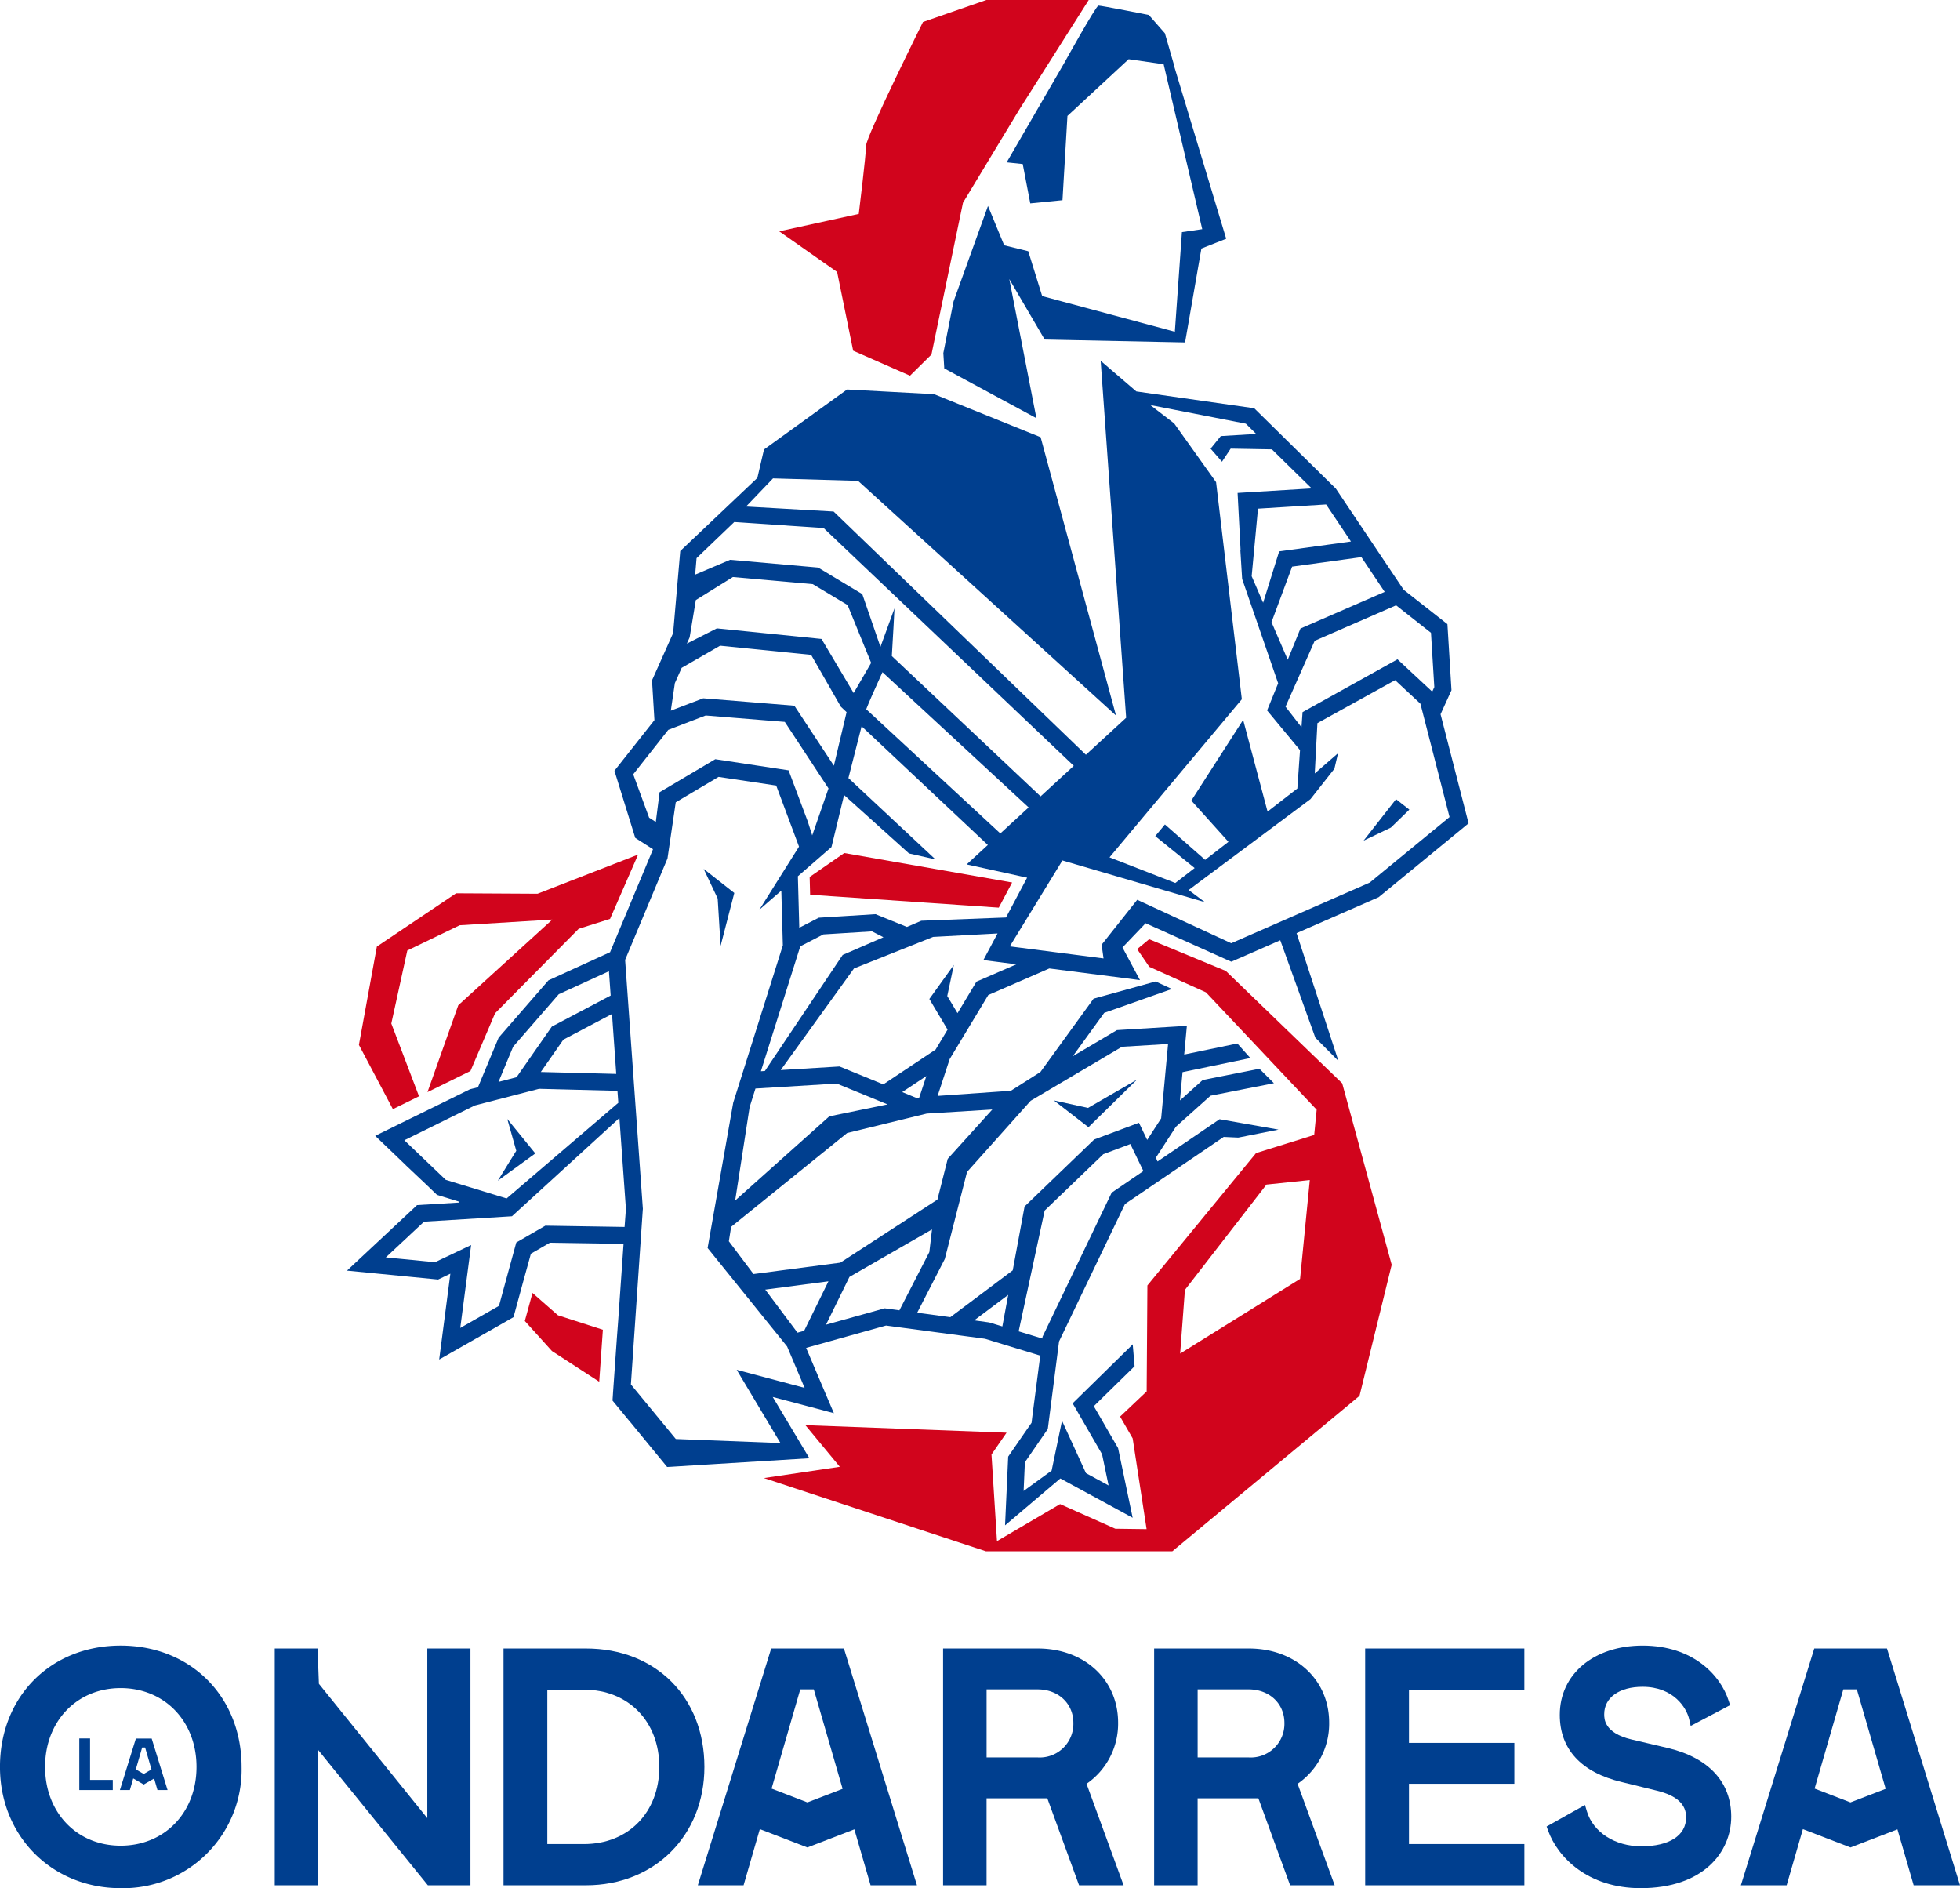 <svg xmlns="http://www.w3.org/2000/svg" width="324.887" height="312.963" viewBox="0 0 324.887 312.963">
  <g id="LaOndarresa_Logo_Principal_con_Claim_sobre_fondo_claro" data-name="LaOndarresa_Logo Principal con Claim sobre fondo claro" transform="translate(6936.323 -8212.286)">
    <g id="Grupo_89" data-name="Grupo 89" transform="translate(-6936.323 8485.039)">
      <g id="Grupo_88" data-name="Grupo 88" transform="translate(13.144 15.389)">
        <path id="Trazado_134" data-name="Trazado 134" d="M-6921.461,8498.971h-1.785v8.555h5.55v-1.684h-3.765Z" transform="translate(6923.246 -8498.971)" fill="#003f8f"/>
        <path id="Trazado_135" data-name="Trazado 135" d="M-6913.9,8498.992l-2.646,8.535h1.649l.559-1.929,1.741,1.008,1.722-1,.555,1.917h1.673l-2.632-8.535Zm1.3,5.863-1.308-.756,1.051-3.632h.488l1.057,3.644Z" transform="translate(6923.278 -8498.97)" fill="#003f8f"/>
      </g>
      <path id="Trazado_136" data-name="Trazado 136" d="M-6916.325,8483.658c-11.588,0-20,8.455-20,20.106,0,11.461,8.6,20.1,20,20.1a19.636,19.636,0,0,0,20.05-20.1C-6896.275,8492.113-6904.708,8483.658-6916.325,8483.658Zm0,33.164c-7.256,0-12.523-5.491-12.523-13.058s5.267-13.06,12.523-13.06c7.287,0,12.577,5.491,12.577,13.06S-6909.039,8516.822-6916.325,8516.822Z" transform="translate(6936.322 -8483.658)" fill="#003f8f"/>
      <path id="Trazado_137" data-name="Trazado 137" d="M-6839.6,8484.139h-13.677v39.244h13.677c11.37,0,19.622-8.252,19.622-19.62C-6819.982,8492.209-6828.052,8484.139-6839.6,8484.139Zm-.322,32.412h-6.094V8490.97h6.094c7.341,0,12.47,5.261,12.47,12.793S-6832.586,8516.551-6839.927,8516.551Z" transform="translate(6936.739 -8483.657)" fill="#003f8f"/>
      <path id="Trazado_138" data-name="Trazado 138" d="M-6711.158,8523.383h26.388v-6.832H-6703.9v-9.988h17.465v-6.779H-6703.9v-8.813h19.126v-6.831h-26.388Z" transform="translate(6937.45 -8483.657)" fill="#003f8f"/>
      <path id="Trazado_139" data-name="Trazado 139" d="M-6661,8500.666l-6.158-1.448c-4.527-1.072-4.527-3.417-4.527-4.187,0-2.76,2.5-4.541,6.362-4.541,5.153,0,7.3,3.516,7.723,5.374l.249,1.11,6.525-3.441-.219-.693c-1.338-4.235-5.879-9.182-14.278-9.182-8.085,0-13.729,4.722-13.729,11.48,0,5.685,3.547,9.534,10.253,11.132l5.892,1.446c3.231.8,4.8,2.236,4.8,4.4,0,3.011-2.778,4.808-7.434,4.808-4.36,0-7.985-2.333-9.022-5.807l-.312-1.044-6.362,3.574.252.694c1.6,4.393,6.573,9.521,15.338,9.521,10.373,0,15.015-5.954,15.015-11.854C-6650.632,8506.327-6654.312,8502.3-6661,8500.666Z" transform="translate(6937.599 -8483.658)" fill="#003f8f"/>
      <path id="Trazado_140" data-name="Trazado 140" d="M-6716.956,8496.424c0-7.118-5.594-12.285-13.3-12.285h-15.71v39.244h7.206v-14.412h10.072l5.262,14.413h7.384l-6.146-16.82A12.086,12.086,0,0,0-6716.956,8496.424Zm-21.8-5.508h8.45c3.438,0,5.934,2.338,5.934,5.559a5.577,5.577,0,0,1-5.934,5.719h-8.45Z" transform="translate(6937.275 -8483.657)" fill="#003f8f"/>
      <path id="Trazado_141" data-name="Trazado 141" d="M-6751.767,8496.424c0-7.118-5.594-12.285-13.3-12.285h-15.711v39.244h7.207v-14.412h10.07l5.265,14.413h7.382l-6.145-16.82A12.089,12.089,0,0,0-6751.767,8496.424Zm-21.8-5.508h8.45c3.439,0,5.935,2.338,5.935,5.559a5.578,5.578,0,0,1-5.935,5.719h-8.45Z" transform="translate(6937.102 -8483.657)" fill="#003f8f"/>
      <path id="Trazado_142" data-name="Trazado 142" d="M-6809.066,8484.139l-12.162,39.244h7.585l2.693-9.308,7.884,3.038,7.784-3,2.688,9.269h7.689l-12.106-39.244Zm6,25.506-5.939-2.287,4.756-16.441h2.244l4.777,16.481Z" transform="translate(6936.899 -8483.657)" fill="#003f8f"/>
      <path id="Trazado_143" data-name="Trazado 143" d="M-6612.873,8523.383l-12.1-39.244h-12.057l-12.162,39.244h7.586l2.691-9.308,7.885,3.038,7.784-3,2.688,9.269Zm-18.161-13.738-5.939-2.287,4.758-16.441h2.242l4.778,16.481Z" transform="translate(6937.76 -8483.657)" fill="#003f8f"/>
      <path id="Trazado_144" data-name="Trazado 144" d="M-6865.723,8512.255l-17.967-22.262-.221-5.854h-7.1v39.244h7.1v-22.545l18.281,22.545h7.06v-39.244h-7.153Z" transform="translate(6936.551 -8483.657)" fill="#003f8f"/>
    </g>
    <g id="Grupo_99" data-name="Grupo 99" transform="translate(-6886.469 8207.731)">
      <g id="Grupo_98" data-name="Grupo 98" transform="translate(7.644 4.555)">
        <g id="Grupo_94" data-name="Grupo 94" transform="translate(0 0.937)">
          <g id="Grupo_93" data-name="Grupo 93">
            <path id="Trazado_160" data-name="Trazado 160" d="M-6670.151,8404.7" transform="translate(6880.156 -8212.238)" fill="#003f8f"/>
            <g id="Grupo_92" data-name="Grupo 92" transform="translate(25.018)">
              <path id="Trazado_161" data-name="Trazado 161" d="M-6769.8,8258.518l5.864,10.022,23.271.478,2.706-15.564,4.112-1.619-8.65-28.68.033,0-1.548-5.379-2.661-3.033s-7.941-1.574-8.353-1.549-5.677,9.523-5.677,9.523l-9.535,16.455,2.662.281,1.251,6.517,5.339-.532.822-13.963,10.146-9.4,5.8.832,6.4,27.336-3.368.492-1.174,16.508-21.99-5.906-2.312-7.439-3.987-.98-2.687-6.521-5.711,15.844-1.688,8.539.155,2.541,15.271,8.248Z" transform="translate(6854.585 -8213.197)" fill="#003f8f"/>
              <path id="Trazado_162" data-name="Trazado 162" d="M-6703.835,8345.8l-2.209-1.73-5.377,6.868,4.522-2.163Z" transform="translate(6854.933 -8212.542)" fill="#003f8f"/>
              <path id="Trazado_163" data-name="Trazado 163" d="M-6817.46,8368.325l2.272-8.772-5.076-3.988,2.321,4.912Z" transform="translate(6854.389 -8212.484)" fill="#003f8f"/>
              <path id="Trazado_164" data-name="Trazado 164" d="M-6748.741,8390.328l-8.106,4.682-5.66-1.244,5.736,4.442Z" transform="translate(6854.676 -8212.313)" fill="#003f8f"/>
              <path id="Trazado_165" data-name="Trazado 165" d="M-6848,8402.518l-4.644-5.705,1.487,5.263-3.062,4.964Z" transform="translate(6854.218 -8212.278)" fill="#003f8f"/>
            </g>
            <path id="Trazado_166" data-name="Trazado 166" d="M-6708.091,8360.675l14.91-12.241-4.643-18.084,1.809-3.981-.673-10.952-7.255-5.7-11.238-16.762-13.531-13.322-19.542-2.789-5.91-5.074,4.223,59.164-6.673,6.133-41.817-40.316-14.512-.828,4.465-4.665,14.1.407,42.754,38.895-12.494-46.129-17.668-7.135-14.414-.771-13.773,9.945-1.1,4.711-12.781,12.119-1.18,13.6-3.5,7.829.4,6.595-6.628,8.393,3.452,11.127,2.935,1.873-.034.092v.012l-1.421,3.416-1.766,4.225-1.377,3.309-2.515,6.021-10.211,4.665-8.258,9.5-3.431,8.218-1.3.33-.034.01-3.473,1.711-5.459,2.68-2.57,1.258-4.19,2.063,5.06,4.852v.012l3.243,3.063,1.942,1.865,3.65,1.114.023.154-6.98.42-.9.847-10.72,10.017,15.108,1.475,2.029-.969-1.853,14.227,10.83-6.166,1.489-.859.353-1.291,1.269-4.653.86-3.1.4-1.466,3.143-1.822,12.219.19-.893,12.747-.22,2.944-.607,8.61-.11,1.669,2.813,3.417h.012l6.229,7.588.475-.021,7.653-.475,15.451-.949-6.076-10.154,7.377,1.949,2.77.741-.023-.034-1.39-3.256-3.2-7.539,13.246-3.7,16.408,2.192,9.153,2.792-1.335,10.264-.1.862-1.379,1.984-2.5,3.63-.52,11.393,9.165-7.775,11.989,6.516-2.417-11.547-2.094-3.615-1.368-2.369-.562-.961,6.011-5.889.75-.74-.309-3.629-.418.422-9.541,9.361,4.875,8.437,1.081,5.174-3.749-2.042-3.97-8.678-1.721,8.26-4.643,3.375.209-4.756,3.8-5.514,1.863-14.512,10.93-22.773,16.365-11.127,2.415.11,6.671-1.323-9.771-1.722-10.278,7-.287-.617,3.331-5.141,5.734-5.138,10.509-2.073-2.4-2.395-9.406,1.865-3.772,3.385.431-4.687,11.238-2.337-2.151-2.415-8.811,1.83.441-4.754-11.591.708-7.311,4.323,5.2-7.181,11.216-3.959-2.691-1.246-10.29,2.855-8.81,12.152-4.9,3.112-12.141.85,2-6.1,6.4-10.62,10.113-4.4h.011l12.141,1.555,2.879.375-1.534-2.866-1.367-2.55,3.837-4.014,13.377,6.01.829.363,2.38-1.035,5.734-2.515,5.812,16.146,3.828,3.859-6.937-21.184,2.548-1.117Zm8.678-43.824.552,9-.343.753-5.757-5.36L-6720.7,8330l-.177,2.5-2.645-3.405,4.84-10.919,13.488-5.879Zm-7.675-6.782-13.961,6.076-2.106,5.172-2.691-6.231,3.418-9.2,11.48-1.576Zm-5.59-8.348-11.9,1.633-2.658,8.514-1.9-4.4,1.049-11.191,11.292-.7Zm-18.086,26.146-4.268-35.983-6.947-9.737-3.96-3.045,15.838,3.087,1.719,1.7-5.867.354-1.692,2.087,1.886,2.162,1.439-2.165,6.836.121,6.595,6.473-12.284.748.5,9.541-.044-.109.3,4.828,5.968,17.292-1.833,4.5,5.459,6.584-.441,6.354-4.94,3.826-4.046-15.2-8.592,13.375,6.154,6.838-3.86,2.988-6.671-5.865-1.6,1.93,6.528,5.291-3.2,2.473h-.011l-10.9-4.247Zm-90.385-23.389,6.252-5.99,14.811,1,41.463,39.414-5.5,5.061-24.659-23.258c.153-2.5.441-7.675.441-7.906l-2.327,6.384-3.011-8.744-7.323-4.4-14.578-1.289-5.8,2.458Zm10.664,85.047,6.385-20.25.078-.217-.013-.2,3.906-2.018,8.06-.5,1.9.971-6.76,2.934-12.892,19.233Zm12.573,2.039,8.424,3.451-9.659,1.984-15.6,13.951v-.012l2.392-15.461.97-3.088Zm6.429-28.076-9.408.584-3.23,1.664-.233-8.533,5.57-4.842,2.089-8.615,10.759,9.676,4.378.982-14.42-13.479,2.189-8.58,20.92,19.673-3.506,3.222,10.023,2.2-.022.033-3.483,6.563-14.04.541-2.381,1.023Zm20.687-13.378-22.23-20.589c.474-1.234,1.522-3.572,2.691-6.143l24.227,22.418Zm-51.5-32.5,1.027-6.187,6.143-3.816,13.243,1.18,5.768,3.465,3.905,9.583-2.9,5-5.326-8.966-17.348-1.754-4.974,2.528Zm-2.449,7.588,1.126-2.537,6.375-3.674,15.086,1.521,4.929,8.6.949.894-2.106,8.876-6.55-9.943-15.109-1.227-5.371,2.051Zm-4.266,22.3-2.637-7.191,5.812-7.367,6.2-2.383,13.113,1.061,7.245,11.027-2.7,7.785-.729-2.283-3.187-8.5-12.152-1.844-9.231,5.471-.628,4.93Zm-5.449,42.467-12.506-.32,3.739-5.359,8.063-4.256v.011Zm-17.093-4.51,7.565-8.7,8.314-3.807.287,4.026-9.748,5.141-5.857,8.4H-6851l-2.977.771Zm-11.171,22.066-6.859-6.562,11.688-5.767,10.643-2.757,12.99.331.145,1.984-18.518,15.857Zm29.644,7.808-13.134-.208-4.819,2.789-2.868,10.5-6.418,3.663,1.8-13.743-5.99,2.846-8.148-.8,6.342-5.921,14.566-.894,17.811-16.289,1.082,15.075Zm18.581,23.678,7.256,12.142-17.346-.673-7.445-9.044,1.974-28.99.012-.1-2.944-41.275,7.025-16.819,1.367-9.3,7.1-4.214,9.551,1.435,3.782,10.124-6.572,10.454,3.639-3.163.253,9.074-8.227,26.078-4.246,24.086,13.179,16.321,2.9,6.86Zm11.183-6.462-1.1.309-5.347-7.135,10.476-1.378Zm13.354-3.728-9.727,2.713,3.882-7.917,13.686-7.875-.442,3.758-4.962,9.651Zm19.5,3-2.183-.661-2.481-.343,5.634-4.224Zm18.118-22.167-11.347,23.643-.1.211-.055.319-3.915-1.189,4.312-20.019,9.726-9.35,4.479-1.677,2.16,4.478Zm-13.419-15.24,15.129-8.944,7.643-.462-1.147,12.329-2.315,3.572-1.368-2.845-7.423,2.777-11.535,11.1-1.962,10.585-10.343,7.764-5.493-.738,4.577-8.909,3.684-14.427Zm-6.363,1.455-7.388,8.172-1.71,6.762-16.1,10.452-14.381,1.886-4.091-5.436.375-2.372v-.013l19.234-15.557,13.2-3.223Zm-14.933-2.889,4-2.658-1.2,3.629-.419.088.023-.065Zm12.308-18.307-3.143,5.227-1.7-2.844,1.091-5.15-4.059,5.646,3.021,5.073-1.985,3.31-8.667,5.766-7.257-2.966-9.749.594,12.144-16.839,13.122-5.229,10.675-.572-2.348,4.41,5.469.706Zm42.237-6.363-15.593-7.2-5.9,7.444.319,2.272-15.538-2,8.723-14.237,23.622,6.915-2.7-2.017,20.2-15.066,3.959-5.028.606-2.578-3.86,3.353v-.012l.44-8.327,12.88-7.123,4.191,3.9,4.829,18.79-13.232,10.863Z" transform="translate(6879.112 -8212.903)" fill="#003f8f"/>
          </g>
        </g>
        <g id="Grupo_97" data-name="Grupo 97" transform="translate(1.995)">
          <g id="Grupo_96" data-name="Grupo 96">
            <path id="Trazado_167" data-name="Trazado 167" d="M-6756.5,8212.265h-16.973l-10.5,3.646s-9.424,18.948-9.432,20.5-1.213,11.309-1.213,11.309l-13.187,2.888,9.6,6.736,2.658,13.046,9.424,4.144,3.554-3.508,5.227-25.159,9.274-15.344Z" transform="translate(6877.472 -8212.265)" fill="#d1041c"/>
            <g id="Grupo_95" data-name="Grupo 95" transform="translate(0 141.387)">
              <path id="Trazado_168" data-name="Trazado 168" d="M-6769.225,8357.832l-27.818-4.885-5.741,3.967.078,2.948,31.272,2.136Z" transform="translate(6877.498 -8352.947)" fill="#d1041c"/>
              <path id="Trazado_169" data-name="Trazado 169" d="M-6861.018,8359.618l-13.133,8.83-2.975,16.3,5.631,10.648,4.33-2.13-4.592-12.063,2.652-12.1,8.684-4.187,15.353-.942-15.588,14.2-5.107,14.4,7.125-3.5,4.08-9.567,13.857-14,5.2-1.641,4.653-10.663-16.669,6.49Z" transform="translate(6877.126 -8352.946)" fill="#d1041c"/>
              <path id="Trazado_170" data-name="Trazado 170" d="M-6848.493,8425.5l-1.27,4.651,4.5,4.982,7.833,5.083.605-8.614-7.451-2.4Z" transform="translate(6877.263 -8352.586)" fill="#d1041c"/>
              <path id="Trazado_171" data-name="Trazado 171" d="M-6714.471,8391.046l-19.291-18.626-12.707-5.258-1.989,1.639,2.005,2.932,9.393,4.231,18.356,19.459-.409,4.179-9.637,3.006-18.012,21.943-.121,17.563-4.408,4.17,2.087,3.613,2.308,15.04-5.189-.069-9.151-4.082-10.458,6.139-.912-14.355,2.5-3.619-33.347-1.245,5.708,6.9-12.583,1.866,36.793,12.135h30.909l31.024-25.763,5.333-21.716Zm-6.982,32.42-17.109,10.648-2.771,1.729.791-10.556,13.519-17.46,7.181-.75Z" transform="translate(6877.46 -8352.876)" fill="#d1041c"/>
            </g>
          </g>
        </g>
      </g>
    </g>
  </g>
</svg>
